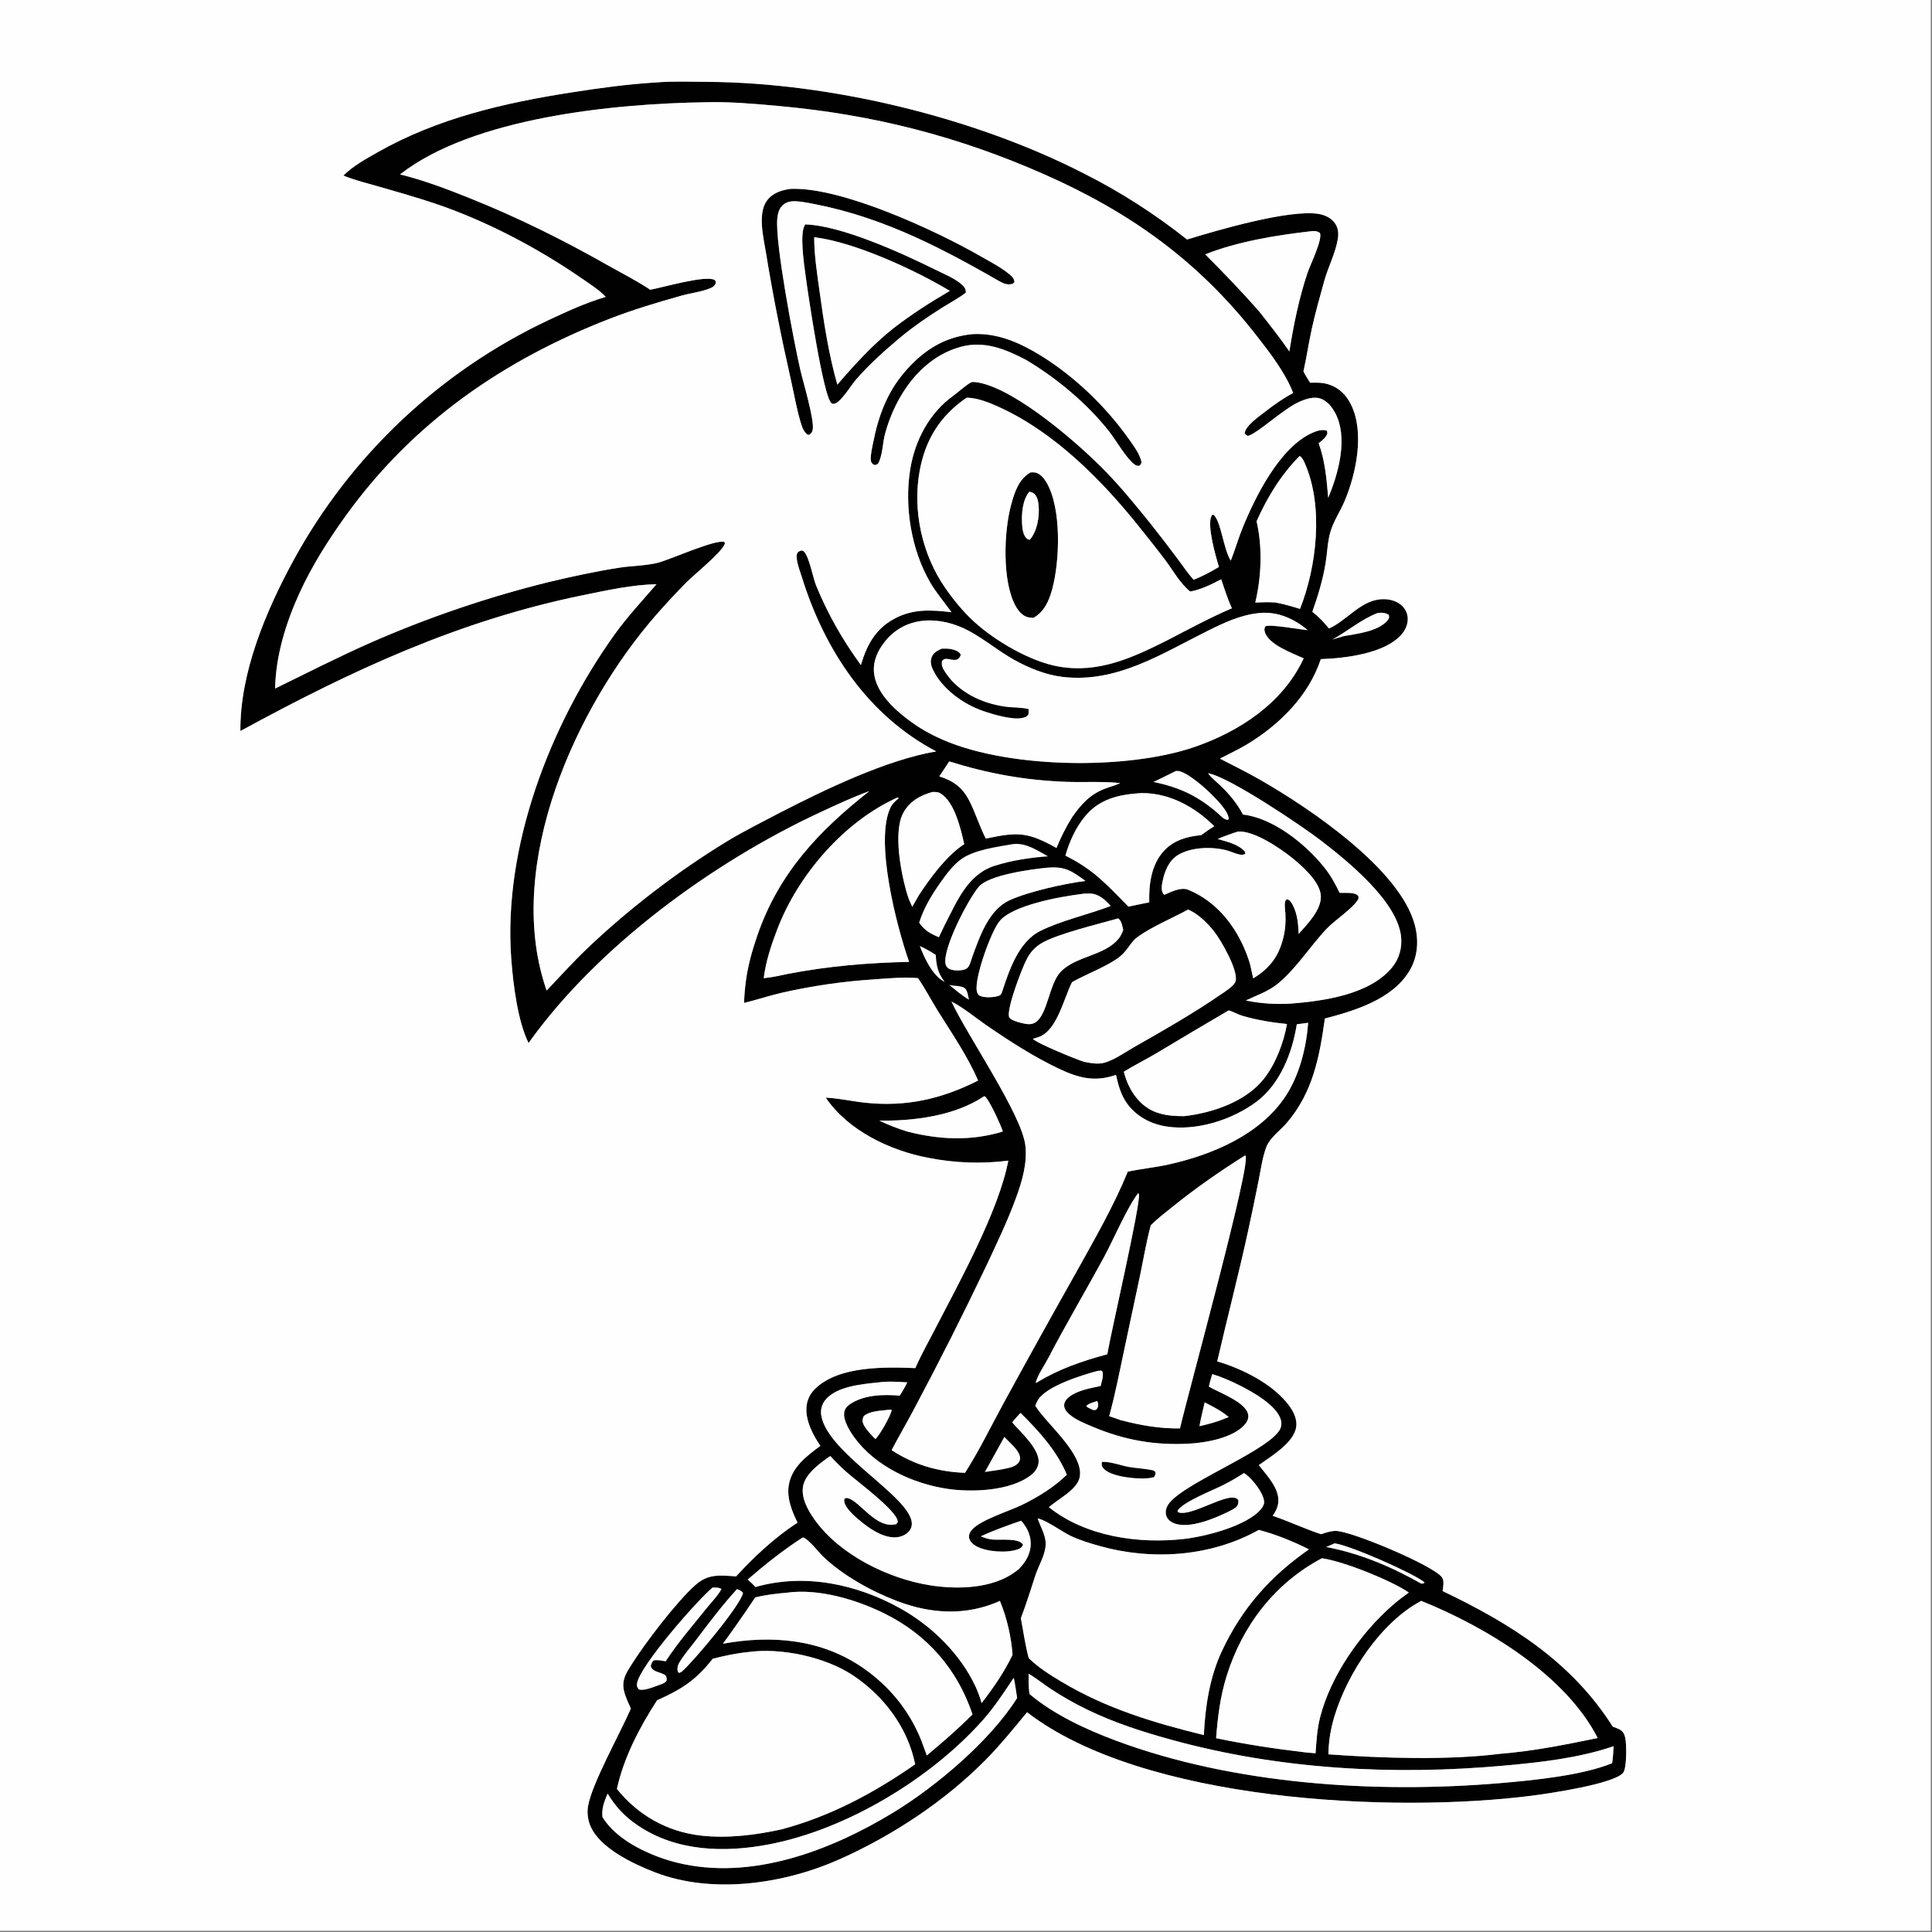 <svg height="1080" width="1080" xmlns="http://www.w3.org/2000/svg"><rect width="100%" height="100%" fill="#808080" stroke="none"/><g transform="scale(1.054)"><path d="m348.251 43.71c8.874-.719 18.105-.347 27.026-.292 65.032.398 141.246 18.727 199.336 48.455q7.301 3.676 14.403 7.722 7.103 4.046 13.989 8.45 6.886 4.404 13.537 9.155 6.652 4.751 13.051 9.837c15.239-4.709 54.227-16.159 69.751-13.575 3.39.564 6.8 2.155 8.771 5.074 1.655 2.451 1.892 5.257 1.443 8.112-1.177 7.467-5.173 14.986-7.208 22.333-2.34 8.45-4.769 16.983-6.638 25.549-1.628 7.458-2.753 15.015-4.39 22.48 1.037 2.088 2.304 4.018 3.553 5.982 3.479-.129 6.768-.138 10.123.982 5.341 1.784 9.086 5.639 11.546 10.614 7.295 14.755 2.732 36.516-3.289 50.902-2.336 5.581-6.02 10.945-7.691 16.744-1.502 5.211-1.629 11.198-2.528 16.577-1.478 8.85-4.033 17.222-7.007 25.653 3.396 2.671 6.103 5.543 8.82 8.885 9.33-4.182 16.424-14.316 26.902-15.467 3.867-.424 8.183.35 11.25 2.873 2.134 1.756 3.462 4.247 3.618 7.015.194 3.445-1.36 6.675-3.664 9.161-9.133 9.855-29.849 12.209-42.436 12.651-6.395 19.402-21.901 34.792-39.057 45.154-4.673 2.822-9.635 5.089-14.469 7.614 7.207 3.685 14.445 7.281 21.473 11.305 25.915 14.837 74.119 47.27 81.909 76.919 2.167 8.246 1.627 16.883-2.833 24.324-9.022 15.055-28.914 21.152-44.865 25.284-2.855 20.344-6.315 39.065-20.124 55.263-3.522 4.132-9.152 7.972-11.035 13.152-2.048 5.632-2.873 11.944-4.05 17.825q-2.581 12.92-5.37 25.797c-5.073 23.351-11.148 46.51-16.515 69.8 12.864 3.819 27.854 11.187 36.651 21.607 3.02 3.576 5.862 8.17 5.246 13.05-1.077 8.521-13.488 15.773-19.854 20.374 3.681 4.703 8.932 10.241 10.141 16.201.842 4.146-.45 7.336-2.764 10.706 8.681 2.916 16.946 6.872 25.631 9.738 2.579-.816 5.179-1.785 7.917-1.741 8.392.133 51.403 18.229 56.2 24.561 1.403 1.853.608 5.192.359 7.331 36.045 17.239 68.328 37.314 90.226 71.874 1.238.543 2.617.967 3.799 1.609 1.7.923 2.397 2.443 2.826 4.245.779 3.273.864 16.011-1.015 18.528-4.49 6.014-39.672 11.14-48.099 12.227-74.14 9.565-206.721 3.239-268.129-44.218-6.936 8.456-14.017 17.176-21.682 24.976-21.632 22.012-49.308 40.259-77.381 52.85-29.464 13.216-67.614 18.923-98.295 7.075-11.213-4.331-29.25-12.724-34.258-24.64q-.5-1.2-.834-2.457-.333-1.257-.494-2.548-.16-1.29-.145-2.59.015-1.301.206-2.587c1.856-11.872 17.262-39.286 22.752-52.002-1.35-3.076-2.93-6.246-3.665-9.538-1.201-5.384.968-8.996 3.728-13.359 7.204-11.573 24.313-33.979 34.312-42.78 6.823-6.004 13.095-4.986 21.454-4.461 9.425-10.33 20.81-20.932 32.587-28.486-2.963-5.959-5.715-12.821-4.708-19.604 1.438-9.682 9.475-15.741 16.82-21.115-3.845-5.603-7.673-12.891-7.439-19.871.143-4.233 1.936-7.904 5.017-10.782 12.646-11.811 36.716-11.221 52.784-10.6 3.145-7.208 7.059-14.138 10.673-21.122 12.574-24.3 33.65-62.473 38.614-88.897q-5.282.664-10.601.903-5.319.24-10.639.052-5.321-.187-10.61-.8-5.288-.613-10.511-1.647c-20.431-3.869-42.541-14.398-54.456-31.916 6.938.302 13.903 1.929 20.823 2.667 21.799 2.325 40.566-1.934 59.983-11.734-5.606-13.08-14.031-25.167-21.514-37.224-3.527-5.682-6.562-11.611-10.381-17.113-7.552-.626-15.238.086-22.778.63q-12.372.784-24.643 2.544-12.271 1.759-24.365 4.484c-6.881 1.596-13.577 3.812-20.428 5.51.065-3.681.425-7.453.88-11.11 1.055-8.477 3.399-16.736 6.177-24.795 11.36-32.947 32.597-55.397 59.384-76.44-9.036 3.254-17.815 7.385-26.515 11.442-56.58 26.389-117.718 70.914-154.245 122.171-5.797-11.786-8.138-31.131-9.144-44.271-4.567-59.625 20.553-124.708 54.876-172.558 6.726-9.376 14.615-17.778 22.115-26.519-12.815.239-26.077 3.185-38.592 5.737-66.352 13.531-123.14 40.002-182.082 72.126-.294-30.896 13.545-63.631 28.061-90.368q1.412-2.589 2.874-5.15 1.462-2.561 2.975-5.092 1.512-2.532 3.074-5.033 1.562-2.501 3.173-4.971 1.611-2.47 3.27-4.908 1.66-2.438 3.367-4.843 1.707-2.404 3.461-4.775 1.754-2.37 3.554-4.706 1.801-2.335 3.647-4.635 1.846-2.3 3.737-4.562 1.891-2.263 3.826-4.488 1.935-2.226 3.914-4.412 1.978-2.187 4-4.334 2.021-2.147 4.084-4.254 2.063-2.107 4.168-4.173 2.104-2.066 4.248-4.09 2.145-2.024 4.329-4.006 2.184-1.981 4.407-3.919 2.222-1.938 4.483-3.832 2.26-1.894 4.557-3.743 2.297-1.849 4.631-3.653 2.333-1.803 4.701-3.56 2.368-1.757 4.771-3.467 2.402-1.71 4.838-3.373 2.436-1.662 4.903-3.277 2.468-1.614 4.968-3.179 2.499-1.565 5.028-3.081 2.53-1.516 5.089-2.981 2.559-1.466 5.146-2.881 2.587-1.415 5.202-2.779 2.615-1.363 5.256-2.675 2.641-1.312 5.307-2.572c10.043-4.69 20.089-9.35 30.742-12.495-3.847-3.981-8.883-7.095-13.423-10.234-22.953-15.874-50.878-30.467-77.274-39.29-9.71-3.246-19.588-6.086-29.431-8.894-6.106-1.742-12.4-3.3-18.319-5.613l-.718-.284c5.025-5.064 11.901-8.824 18.081-12.335 31.794-18.064 66.998-26.176 102.811-31.771 15.035-2.349 30.037-4.406 45.235-5.314zm-136.072 48.783c12.378 3.05 24.679 7.693 36.503 12.425 25.728 10.294 49.992 22.314 74.064 35.991 7.302 4.149 15.143 8.075 22.099 12.754 6.279-1.081 29.512-7.943 34.137-5.178.674.403.537.905.665 1.614-.641 1.563-1.557 2.202-3.07 2.813-4.616 1.865-10.306 2.523-15.168 3.889-12.714 3.571-25.555 7.395-37.873 12.171-56.62 21.952-104.597 55.14-140.254 104.711-9.208 12.801-17.836 26.422-24.412 40.784-7.191 15.707-12.634 33.319-12.951 50.688 17.031-8.321 33.789-16.881 51.15-24.539q22.797-9.975 46.359-17.976 23.562-8.001 47.719-13.971c12.285-2.917 24.984-5.674 37.46-7.611 6.653-1.033 14.168-.977 20.593-2.673 6.497-1.715 30.062-12.384 34.947-10.98.394.934.452.565.068 1.432-2.043 4.616-16.199 16.023-20.594 20.46q-8.081 8.229-15.682 16.903c-42.638 48.879-80.01 131.568-58.803 196.823q.378 1.161.786 2.312c6.913-7.233 13.614-14.72 20.835-21.646 22.078-21.18 48.686-41.586 74.802-57.466 9.028-5.489 18.708-10.25 28.049-15.193 23.91-12.293 56.798-28.145 82.94-32.502-36.313-19.085-59.202-53.766-71.168-92.142-.929-2.979-3.821-10.281-2.573-12.953.285-.613 1.049-1.069 1.668-1.285.593-.207 1.214-.227 1.698.186 3.001 2.566 4.913 13.993 6.695 18.297 6.377 15.406 13.926 28.635 23.714 42.088 3.123-10.552 7.63-19.074 17.632-24.497 10.01-5.427 19.491-4.794 30.435-3.526-3.739-5.222-8.162-10.346-11.37-15.9-10.001-17.313-13.698-40.146-10.547-59.789 2.471-15.402 10.157-30.037 22.955-39.188 2.211-1.581 7.483-6.341 9.609-7.114.787-.286 3.049.075 3.883.234 20.034 3.801 53.311 32.717 67.417 47.317 8.38 8.673 16.131 18.204 23.706 27.595q7.528 9.464 14.726 19.181c2.598 3.471 5.115 7.277 8.043 10.464 4.72-1.883 9.08-4.206 13.427-6.829-1.705-5.515-6.309-21.481-4.066-26.795.343-.811.273-.637.991-.944 4.053 2.587 5.478 18.653 9.346 24.418 2.199-5.53 3.801-11.266 6.029-16.782 6.888-17.051 19.923-43.382 37.275-51.032 2.369-1.045 5.089-1.958 7.643-1.114.334 1.307.433 1.461-.295 2.689-.916 1.546-2.642 2.845-4.047 3.947 3.429 9.494 4.187 18.977 5.061 28.949 5.139-12.189 10.076-29.708 4.808-42.635-1.542-3.783-4.352-8.084-8.268-9.725-3.996-1.675-8.479-.049-12.217 1.634-8.258 3.717-21.718 16.567-26.894 17.912-1.059-.467-1.143-.483-1.726-1.472.489-4.002 7.796-8.972 10.804-11.327 4.707-3.684 9.646-7.136 14.92-9.961-4.147-10.71-12.314-21.297-19.38-30.358-30.829-39.532-66.786-65.348-112.58-85.584-45.799-20.238-91.072-31.759-140.863-36.265-12.955-1.173-26.204-2.366-39.231-1.982-47.573.728-122.882 7.949-161.629 38.254zm407.073 247.001c11.212-5.785 22.479-11.936 34.088-16.87-2.253-5.041-3.911-10.152-5.633-15.386-5.256 2.673-10.586 5.447-16.454 6.485-5.406-4.351-8.987-10.995-13.118-16.511-4.383-5.853-8.986-11.573-13.542-17.291-19.815-24.87-44.823-50.217-74.041-63.721-5.11-2.362-12.198-5.35-17.907-5.255-13.903 9.502-21.719 21.933-24.826 38.449-3.984 21.181 1.182 44.641 13.444 62.338 4.436 6.403 9.514 12.614 15.258 17.892 11.181 10.275 29.845 21.186 44.733 23.847 21.323 3.81 39.449-4.646 57.998-13.977zm-146.368 429.608c12.024 7.856 24.637 11.482 38.929 12.038 7.547-11.827 13.77-24.703 20.495-37.015q19.496-35.717 39.493-71.157c9.257-16.686 19.132-33.879 26.334-51.566 7.228-1.524 14.6-2.232 21.808-3.835 23.13-5.144 48.597-15.866 62-36.358 7.297-11.157 10.877-25.594 11.854-38.765l-6.011.792c-2.414 15.21-8.927 31.973-21.757 41.365-12.878 9.426-31.624 15.392-47.599 12.816-8.085-1.303-15.635-5.276-20.529-11.964-3.403-4.65-4.785-9.848-6.033-15.381-11.238 3.951-19.899 1.667-30.36-3.311-13.504-6.426-26.129-14.593-38.435-23.046-5.446-3.741-12.651-9.73-18.452-12.509 8.563 18.296 37.251 59.787 39.192 76.287 1.107 9.411-1.731 18.981-4.917 27.73-4.496 12.346-10.253 24.297-15.815 36.186q-18.416 38.629-38.552 76.389c-3.795 7.149-7.902 14.13-11.645 21.304zm23.934-378.23c34.898 16.9 100.451 17.845 136.826 5.26 23.7-8.198 46.291-22.994 57.424-46.193l.365-.777c-5.79-2.674-18.884-7.266-20.653-14.194-.335-1.31-.212-1.642.331-2.787 2.313-1.284 18.409 1.732 22.465 1.994-7.227-6.017-15.897-9.959-25.516-9.059-.238.022-.475.051-.713.077-9.527 1.019-18.142 5.071-26.642 9.291-24.568 12.193-48.421 27.924-77.146 24.521-8.957-1.062-17.924-4.725-25.753-9.088-8.243-4.593-15.55-10.8-23.812-15.256-14.792-7.978-33.359-8.551-44.668 5.596-3.859 4.827-6.448 10.461-5.759 16.784 1.065 9.778 9.669 18.182 17.071 23.882q3.76 2.924 7.817 5.418 4.057 2.495 8.363 4.531zm-118.81 488.88c-8.983 11.447-16.43 16.142-29.54 22.043-9.211 14.287-17.67 30.334-21.273 47.018 11.255 14.001 26.743 22.701 44.589 24.719 14.069 1.591 28.808-.266 42.599-3.274 25.895-6.879 49.101-19.299 70.982-34.53-3.91-19.506-16.652-36.307-33.056-47.216-14.584-9.698-38.168-14.764-55.478-12.315-6.401.625-12.599 1.969-18.823 3.555zm167.526 7.955c.034 3.571-.064 7.202.471 10.739 12.969 10.971 30.239 18.919 46.074 24.807 62.45 23.223 137.521 28.039 203.603 22.449 17.383-1.471 43.24-4.024 59.333-10.544.432-3.018.659-5.977.789-9.022-18.318 6.267-38.763 8.552-57.955 10.281-58.798 5.299-119.006 2.066-176.098-13.573-15.639-4.284-31.019-9.205-45.606-16.36q-9.862-4.79-19.01-10.834c-3.859-2.565-7.599-5.648-11.601-7.943zm-24.911 15.536c6.263-8.127 11.951-16.284 16.394-25.582-.652-9.507-3.036-19.754-6.699-28.581-17.751 7.956-36.263 6.966-54.288.16-13.505-5.099-28.892-13.57-39.435-23.662-2.168-2.074-8.16-9.785-10.834-10.168-10.291 6.603-19.96 14.342-29.218 22.314 1.398 1.282 2.879 2.528 4.107 3.977 25.878-7.389 53.385-1.663 76.598 11.194 16.841 9.327 32.112 24.242 40.265 41.837 1.227 2.818 2.277 5.552 3.11 8.511zm77.877-422.414 6.884-1.425 4.149-.855c-.273-9.514 1.058-20.079 7.859-27.371 5.215-5.59 12.305-7.581 19.654-8.234 2.277-1.688 4.54-3.275 6.969-4.738-10.246-10.214-23.79-17.721-38.552-17.57-.468.005-.936.041-1.403.07-11.082.829-20.766 3.091-28.27 11.887-5.12 6.002-8.611 13.661-10.726 21.212 15.217 7.59 21.644 15.161 33.436 27.024zm-43.132-20.628c-8.464.841-30.933 3.797-36.259 10.12-5.716 6.787-18.9 32.195-17.684 40.595.189 1.305.764 2.214 1.914 2.88 1.976 1.144 6.457 1.132 8.545.275 1.879-.772 2.371-2.424 2.978-4.16q.48-1.385.928-2.781c3.842-10.526 8.639-24.551 19.531-29.608 10.012-4.648 29.399-8.913 40.371-10.299-7.467-5.443-10.721-7.787-20.324-7.022zm17.945 13.982c-11.024 1.398-36.468 5.858-43.3 14.505-4.472 5.659-13.071 29.493-11.988 36.624.144.952.524 2.171 1.388 2.664 2.425 1.381 7.79 1.064 10.339.135 1.1-.401 1.165-.738 1.61-1.725 3.755-11.463 8.711-26.752 20.249-32.575 10.913-5.509 25.709-8.778 37.476-13.32-3.022-3.364-6.241-6.411-11.056-6.599-1.506-.059-3.241.027-4.718.291zm-33.868 426.381c-.549-3.573-1.015-7.19-1.782-10.723-5.164 7.698-10.271 15.592-16.451 22.525-27.644 31.011-72.015 57.805-112.969 65.752-23.768 4.613-49.503 3.97-70.097-10.054-6.825-4.648-11.657-9.778-15.893-16.829-1.677 4.038-3.281 7.978-2.711 12.457 7.543 12.593 25.755 20.767 39.433 24.164 39.347 9.772 81.504-6.303 114.808-26.565 22.796-13.868 51.431-38.11 65.662-60.727zm26.372-118.403c-5.283-12.723-14.855-23.203-24.568-32.801-1.49 1.641-3.072 3.252-4.392 5.034 4.378 5.172 14.745 14.234 13.96 21.385-.298 2.713-1.885 4.904-3.996 6.552-10.884 8.492-31.304 9.235-44.331 7.301-18.252-2.709-38.07-11.861-49.22-27.053-2.475-3.373-6.16-9.196-5.527-13.497.256-1.74 1.292-3.103 2.699-4.105 7.372-5.247 18.067-5.561 26.758-4.763 1.41-2.316 2.846-4.59 3.976-7.06-5.051-.294-10.369-.674-15.394.041-8.59.891-22.203 2.044-28.07 9.329-1.875 2.328-2.606 5.124-2.153 8.078 3.355 21.847 55.572 47.204 47.117 60.774-1.311 2.104-4.063 3.511-6.454 3.859-6.418.934-13.375-3.362-18.223-7.18-3.06-2.409-9.833-7.783-10.244-11.854-.068-.668-.015-.73.112-1.3.986-.553 1.023-.537 2.075-.228 6.432 1.89 14.841 16.425 25.342 13.673.502-.579.908-.724.823-1.554-.573-5.609-21.424-21.08-26.409-25.427q-4.947-4.283-9.335-9.137c-5.266 3.609-13.175 9.291-14.429 15.962-1.177 6.255 2.669 13.013 6.211 17.945 13.326 18.553 39.019 31.169 61.171 34.657 14.321 2.254 32.739 1.874 44.984-7.033q1.089-.796 2.138-1.644c3.753-3.934 6.394-8.351 6.202-13.99-.15-4.411-2.136-8.363-5.081-11.576-7.173 2.503-14.501 5.055-21.38 8.282 2.004.822 3.839 1.418 5.999 1.669 3.95.46 14.508-1.042 16.429 2.852-.717 1.411-1.516 1.933-3.019 2.443-5.808 1.974-16.26 1.275-21.655-1.658-1.756-.955-3.675-2.562-3.98-4.667-.239-1.648.634-3.169 1.705-4.333 4.728-5.138 19.356-9.608 26.241-12.933 8.506-4.108 17.111-9.439 23.918-16.043zm-67.625-370.403c7.414 2.35 12.224 5.818 15.857 12.865 3.354 6.505 5.402 13.592 8.801 20.126 17.032-3.555 21.986-3.625 37.473 4.981 2.344-5.727 5.016-11.058 8.287-16.311 4.846-6.923 9.495-12.149 17.629-15.216 2.626-.99 5.375-1.645 7.897-2.888l-.836-.083c-9.229-.881-18.674-.241-27.948-.581-21.526-.79-41.385-4.382-61.911-10.822zm142.509-1.655c1.782 2.467 4.262 4.339 6.457 6.429 4.749 4.522 9.029 9.629 12.058 15.475 16.121 1.85 33.25 15.702 43.085 27.96 3.327 4.148 5.926 8.793 8.21 13.581 2.522.053 7.656-.452 9.608 1.323.564.512.343 1.157.347 1.856-2.708 4.964-12.356 11.129-16.695 15.684-8.865 9.305-16.237 21.322-26.186 29.402-5.07 4.119-11.055 6.032-16.859 8.815 7.916 1.606 15.339 2.082 23.397 1.687 17.562-1.361 42.215-4.661 54.197-19.22 3.777-4.589 5.408-10.497 4.761-16.387-2.057-18.742-28.093-39.794-42.3-50.763-9.862-7.615-48.851-33.949-60.08-35.842zm-146.253 9.948c-6.543 1.839-12.138 5.023-15.45 11.22-5.437 10.176-1.031 32.94 2.433 43.845.632 1.988 1.477 3.931 2.402 5.798l3.547-6.186c5.95-9.061 14.768-21.105 24.026-27.017-1.827-7.94-5.066-22.456-12.691-26.974-1.32-.782-2.783-.705-4.267-.686zm171.314-100.489c3.616-.161 7.15-.284 10.761-.008 4.43.805 8.661 2.087 12.961 3.391 8.907-22.556 12.524-54.258 2.67-76.981-.663-1.53-1.424-3.216-2.846-4.142-9.839 9.855-17.232 21.946-22.855 34.632 3.182 13.895 2.581 29.281-.691 43.108zm-194.447 428.139c-4.174.545-9.971.54-13.232 3.387-.633 1.437-.857 2.432-.27 3.953.884 2.289 3.242 4.806 4.901 6.626l1.583 1.556c2.114-1.787 8.312-12.686 8.632-15.422-.595-.105-1.017-.234-1.614-.1zm77.756-2.174c.105.168.206.337.313.504 6.102 9.513 25.645 25.401 23.248 37.447-1.326 6.665-11.518 11.593-16.342 15.887 19.408 15.551 47.536 19.585 71.602 16.851 11.313-1.285 33.395-6.841 40.921-15.86 1.034-1.238 1.784-2.597 1.6-4.261-.487-4.404-6.057-11.526-9.587-14.094-.149-.109-.303-.21-.452-.317l-.592-.432q-5.244 3.405-10.808 6.256c-5.143 2.661-21.798 9.117-24.472 13.757l.316.788c7.469 2.769 28.471-12.476 31.989-6.326-.043 1.287-.01 2.29-.957 3.296-1.175 1.249-3.242 2.172-4.761 2.942-7.209 3.463-20.235 8.999-28.284 5.978-1.605-.602-3.11-1.681-3.914-3.233-.945-1.824-.716-3.939.119-5.746 5.039-10.894 50.745-27.939 59.263-39.921 1.302-1.831 1.661-3.912 1.033-6.073-2.244-7.712-15.046-14.783-21.688-18.129-4.697-2.367-9.641-4.564-14.687-6.073-.621 2.197-1.345 4.412-1.763 6.657 5.413 3.166 19.707 8.229 20.825 14.877.319 1.901-.434 3.597-1.632 5.03-6.029 7.213-20.518 9.799-29.403 10.311-18.323 1.057-34.81-1.866-51.748-9.066-4.022-1.71-8.714-3.559-12.049-6.457-1.383-1.202-2.779-2.847-2.778-4.792.001-1.874 1.387-3.465 2.78-4.551 4.322-3.369 11.31-4.582 16.578-5.683.562-2.384 1.548-5.076 1.055-7.511l-.758-.665-1.779.132c-7.984 2.135-27.614 8.087-31.891 15.692-.502.892-.912 1.837-1.297 2.785zm118.783-580.311c5.458 6.935 10.969 13.91 15.988 21.171 2.239-14.123 5.12-28.271 9.679-41.854 1.32-3.932 8.072-17.638 6.518-20.99-1.728-1.171-3.155-1.128-5.225-.842-18.111 2.048-38.677 5.461-55.612 12.201 9.87 9.88 19.448 19.801 28.652 30.314zm-135.983 434.894c-.826-2.927-7.505-17.487-9.536-18.604-.112-.061-.244-.072-.367-.108-15.497 10.417-37.254 13.212-55.592 12.938q7.131 3.442 14.703 5.759c16.952 4.381 33.902 5.219 50.792.015zm8.234-57.978c2.973.678 6.123 1.895 8.946.181 6.535-3.967 7.32-20.351 13.424-26.834 8.005-8.502 23.4-8.412 30.943-17.806 1.064-1.325 1.678-2.852 2.291-4.419-.508-2.145-.761-4.82-2.68-6.159-10.318 2.97-32.714 8.248-40.993 13.35q-1.133.708-2.165 1.556-1.032.849-1.945 1.824-.913.975-1.693 2.06-.779 1.085-1.411 2.262c-2.623 4.803-10.821 26.23-9.688 31.029.189.801 1.142 1.428 1.855 1.787.973.49 2.084.818 3.116 1.169zm148.666-46.794c4.587-5.27 12.219-12.82 11.751-20.307-.464-7.429-9.805-15.65-15.177-20.011-6.297-5.112-20.303-14.586-28.76-14-3.683 1.168-7.235 2.436-10.788 3.955 4.999 1.432 10.809 2.67 14.438 6.672l.27 1.146c-1.11.667-1.938.643-3.215.386-2.331-.47-4.479-1.607-6.771-2.205-7.75-2.02-18.72-1.766-25.715 2.474-4.989 3.023-7.135 8.675-8.256 14.165-.466 2.278-.773 4.576.487 6.637l.632.264c3.532-1.523 8.654-4.179 12.528-2.598 14.928 6.092 25.227 19.154 30.927 33.952.788 2.048 1.516 4.124 2.041 6.256l1.491 6.775c8.732-5.3 13.504-11.584 15.97-21.521 1.062-4.285 1.364-8.403 1.119-12.801-.102-1.843-.513-4.039-.248-5.851.158-1.083.337-1.192 1.156-1.808 1.622.534 2.393 1.91 3.13 3.365 2.324 4.594 2.796 9.984 2.99 15.055zm-327.261 391.308c5.636-4.667 31.602-35.535 32.551-41.884-.966-1.063-1.88-1.43-3.173-1.951-7.814 8.551-14.866 17.899-21.842 27.132-2.9 3.839-6.378 7.758-8.8 11.908-.62 1.063-.987 2.228-.931 3.465.045 1 .07 1.164.739 1.94.547-.173.978-.285 1.456-.61zm179.912-28.361c1.361 6.961 2.322 14.294 4.177 21.12 5.096 5.015 11.385 8.952 17.508 12.608 23.7 14.148 48.787 21.696 75.38 28.215.718-15.237 3.111-30.963 9.715-44.854 10.623-22.587 25.547-39.365 46.013-53.652-8.159-4.144-17.717-7.997-26.581-10.317-25.38 14.236-56.696 16.355-84.479 8.524-5.158-1.453-10.509-3.057-15.35-5.377-4.734-2.27-12.945-8.364-17.463-9.222 1.35 4.008 3.867 8.212 4.22 12.423.49 5.856-3.569 12.175-5.355 17.571-2.555 7.717-4.877 15.359-7.785 22.961zm-136.36-339.496c4.352-.4 8.565-1.354 12.828-2.275 21.485-4.139 42.431-5.888 64.271-6.369-6.534-18.483-18.388-64.102-9.876-81.829 1.014-2.111 2.478-3.375 4.265-4.839l-.147-.441-.324-.093c-28.278 12.631-52.692 40.95-63.723 69.626-3.221 8.374-6.228 17.296-7.294 26.22zm246.594 17.094q-19.338 11.288-38.52 22.838c-5.63 3.314-11.558 6.25-17.102 9.684 1.844 7.533 6.247 15.309 12.979 19.477 5.777 3.577 12.547 4.15 19.176 4.068 14.788-1.669 32.606-7.668 42.135-19.804 6.328-8.058 10.446-19.023 12.244-29.022-8.126-.868-15.953-2.099-23.818-4.424-2.421-.715-4.767-2.208-7.094-2.817zm-48 96.944c-5.598 7.048-13.276 24.933-17.975 33.608-9.791 18.08-20.259 35.712-29.778 53.964-2.069 3.966-5.393 8.575-6.588 12.844l.244.155c12.209-7.383 24.009-11.439 37.707-15.139 2.011-11.914 17.877-80.189 16.768-84.933zm-28.681-69.667c3.552.655 7.241 1.44 10.814.45 5.27-1.462 10.843-5.496 15.624-8.213 15.543-8.831 31.129-17.713 45.874-27.842 2.111-1.45 7.286-4.602 8.016-7.107 1.621-5.567-7.63-21.632-11.188-26.188-3.667-4.694-8.438-9.42-13.936-11.875-8.126 4.437-20.159 9.498-27.111 14.774-4.072 3.089-5.028 7.616-10.971 11.548-7.408 4.9-15.826 7.834-23.511 12.189-4.307 8.272-7.967 25.923-17.814 29.147q-1.484.478-2.98.917c1.958 2.3 23.011 10.926 27.183 12.2zm-157.643 281.545c-5.608.511-11.27 1.164-16.755 2.473q-8.31 12.482-17.155 24.59c25.918-4.703 52.039-2.507 74.208 12.772 14.025 9.666 24.781 22.821 31.051 38.684l2.857 7.808c8.388-7.008 16.524-14.018 24.25-21.766-8.05-23.979-23.957-42.242-46.608-53.473-14.963-7.418-34.965-13.406-51.848-11.088zm242.865-231.811c-13.45 8.464-26.366 17.479-38.718 27.465-3.767 3.045-7.775 6.027-11.136 9.523-2.353 8.608-3.815 17.557-5.639 26.294l-8.508 39.938c-2.472 11.69-4.738 23.441-7.924 34.968l6.104 2.113c10.381 2.727 20.676 4.546 31.443 4.384 4.346-18.861 37.536-138.991 34.796-144.604zm40.927 213.542c-25.009 13.218-42.26 35.703-50.607 62.604-3.36 10.827-4.676 21.592-5.541 32.827 15.708 3.318 31.463 5.663 47.404 7.542l5.343.477c.459-6.37.806-12.69 2.373-18.908 5.554-22.034 21.447-44.822 38.512-59.647 2.755-2.394 5.63-4.591 8.596-6.716-9.811-6.598-34.406-16.457-46.08-18.179zm52.637 22.614c-21.412 11.417-38.918 38.119-45.901 60.835-2.078 6.76-3.205 13.481-3.329 20.549 28.185 2.056 63.364 3.217 91.084-.279 17.494-1.398 34.587-4.82 51.745-8.38-17.221-33.606-59.394-58.948-93.599-72.725z" fill="#010101"/><path d="m427.094 119.023c19.126.551 51.532 15.345 68.865 23.954 4.692 2.33 10.88 4.729 14.645 8.407 1.231 1.203 1.608 2.104 1.667 3.799-4.055 3.147-8.822 5.621-13.168 8.366-7.791 4.921-15.304 10.142-22.38 16.049-7.883 6.661-16.038 13.978-22.79 21.798-2.44 2.826-7.796 11.644-11.104 12.628-.698.208-1.197.265-1.801-.159-4.345-3.048-12.456-57.677-13.773-67.69-.77-5.854-3.412-22.918-.161-27.152zm17.001 84.975c9.13-10.6 18.739-21.183 29.745-29.893 9.554-7.369 19.498-13.769 29.923-19.826-18.362-11.073-50.793-26.014-71.946-28.461.01 9.38 1.475 18.716 2.748 27.992 2.296 16.729 4.881 33.935 9.53 50.188z" fill="#010101"/><path d="m419.455 100.16c27.197-.996 77.155 22.232 100.969 35.94 5.014 2.886 10.486 5.668 14.946 9.369 1.424 1.182 2.466 2.231 2.659 4.11l-.844.909c-3.179.953-5.326-.288-8.069-1.861-33.507-19.215-65.248-35.353-103.999-41.621-3.377-.361-6.979-.775-9.765 1.63-2.189 1.889-2.868 4.643-3.113 7.408-1.164 13.112 8.7 64.681 12.191 79.971 1.411 6.177 7.64 26.853 6.599 31.919-.266 1.298-.775 1.89-1.767 2.706l-1.172-.18c-1.524-1.406-2.344-3.006-2.985-4.976-2.437-7.49-3.775-15.769-5.521-23.467-5.069-22.34-9.655-45.27-13.329-67.879-1.3-8.004-4.628-21.038.622-27.9 3.102-4.054 7.742-5.469 12.578-6.078z" fill="#010101"/><path d="m515.947 177.204c13.294-.701 25.226 4.692 36.291 11.542 17.84 11.046 34.322 26.941 46.442 44.061 2.629 3.713 5.701 7.752 6.758 12.248-.28 1.184-.3 1.208-1.242 1.981-1.033.052-1.668-.112-2.512-.739-4.459-3.313-9.646-12.641-13.389-17.402-11.679-14.856-27.89-28.373-44.029-37.966-10.895-5.718-22.088-10.345-34.475-7.044-21.262 5.667-34.903 25.92-40.375 46.103-1.325 4.886-1.291 11.692-3.741 15.931-1.149.745-1.062.788-2.396.535-.969-.909-1.406-1.307-1.455-2.687-.107-3.07.78-6.486 1.371-9.497 2.634-13.409 7.203-25.825 16.103-36.394 9.832-11.675 21.248-19.27 36.649-20.672z" fill="#010101"/><path d="m546.549 250.547c.775-.039 1.596-.08 2.365.035 2.546.384 4.665 2.923 5.928 4.997 8.312 13.651 7.279 42.017 3.201 56.936-1.687 6.172-4.176 11.923-9.98 15.204-1.079-.088-2.212-.164-3.257-.459-2.701-.763-4.784-3.416-6.093-5.749-7.299-13.001-6.298-39.578-2.486-53.606 1.827-6.727 3.951-13.685 10.322-17.358zm-.4 35.756c3.969-4.575 5.202-12.176 4.712-18.129-.168-2.043-.605-4.586-2.132-6.1-.783-.776-1.744-1.025-2.757-1.357-3.74 4.413-4.275 12.001-3.874 17.624.162 2.272.592 5.461 2.322 7.145.514.5 1.06.652 1.729.817z" fill="#010101"/><path d="m537.371 447.662c6.905-.747 12.636 3.34 18.46 6.512-9.421.704-19.284 2.156-28.307 5.042-14.365 4.594-19.959 18.891-26.384 31.256-1.098 2.186-2.105 4.426-3.149 6.639-4.58-1.883-7.681-3.608-10.518-7.757 2.359-7.594 6.542-14.597 11.113-21.065 3.194-4.518 6.948-9.671 11.547-12.869 6.791-4.723 19.088-6.379 27.238-7.758z" fill="#fefefe"/><path d="m377.947 841.94c1.538.006 3.452-.106 4.728.834-1.96 3.62-5.304 6.944-7.895 10.185-7.342 9.185-15.338 18.329-21.732 28.194-2.135-.364-4.255-.93-6.402-.449-.949.917-1.107 1.689-1.472 2.918.924 3.397 5.39 2.963 7.927 5.033.534 1.248.623 1.453.437 2.785-.968 1.343-2.352 1.671-3.839 2.22-.255.094-.509.192-.766.282-2.403.839-7.914 3.157-10.233 1.995-.822-1.14-1.098-1.664-.881-3.102 1.403-9.306 32.295-44.506 40.128-50.895z" fill="#fefefe"/><path d="m623.575 408.922c.265-.028.528-.082.794-.083 4.519-.02 14.45 8.73 17.56 11.812 2.901 2.875 9.751 9.504 9.786 13.804l-.722.421c-2.074-.379-3.33-1.887-4.817-3.275-10.706-9.368-20.61-14.025-34.458-16.86z" fill="#fefefe"/><path d="m532.695 762.041c2.409 2.787 7.251 6.469 8.162 10.092.316 1.257.295 2.304-.466 3.399-1.904 2.739-5.993 3.117-9.012 3.798-3.009.513-6.041.926-9.06 1.377z" fill="#fefefe"/><path d="m730.748 325.054c1.964-.194 4.272-.164 5.885 1.09.23 1.173.22 1.726-.554 2.711-4.712 5.998-16.283 7.307-23.284 8.528l-6.245 1.814c8.212-4.439 15.402-10.846 24.198-14.143z" fill="#fefefe"/><path d="m707.833 818.506c8.106 1.049 40.944 15.448 47.642 20.616l-.215.638-1.462.183c-15.789-8.939-32.641-16.117-50.542-19.441z" fill="#fefefe"/><path d="m638.894 743.722c4.418 2.274 9.047 4.552 12.808 7.847l-5.014 1.961c-3.506 1.18-6.952 2.119-10.57 2.888.733-4.257 1.82-8.482 2.776-12.696z" fill="#fefefe"/><path d="m487.847 501.724c3.001 1.352 5.687 2.897 8.449 4.685.389 5.898 1.059 9.552 4.719 14.311-.14-.059-.285-.106-.42-.177-6.051-3.184-10.552-12.719-12.748-18.819z" fill="#fefefe"/><path d="m503.457 522.37c2.307.574 6.384.341 8.198 1.679 1.506 1.11 1.812 4.41 2.278 6.177-3.731-2.088-7.15-5.168-10.476-7.856z" fill="#fefefe"/><path d="m581.889 743.012c.479.619.542 1.434.545 2.216.005 1.233-.324 1.589-1.059 2.48-1.449.461-1.845-.003-3.204-.601-.878-.359-1.422-.672-2.115-1.321 1.251-1.547 3.958-2.072 5.833-2.774z" fill="#fefefe"/><path d="m0 0h1024v1024h-1024zm182.124 93.13.718.284c5.919 2.312 12.213 3.871 18.319 5.613 9.843 2.808 19.721 5.648 29.431 8.894 26.396 8.823 54.321 23.416 77.274 39.29 4.54 3.139 9.576 6.253 13.423 10.234-10.653 3.145-20.699 7.805-30.742 12.495q-2.666 1.26-5.307 2.572-2.641 1.312-5.256 2.675-2.615 1.364-5.202 2.779-2.587 1.415-5.146 2.881-2.559 1.465-5.089 2.981-2.529 1.516-5.028 3.081-2.5 1.565-4.968 3.179-2.467 1.615-4.903 3.277-2.436 1.663-4.838 3.373-2.403 1.71-4.771 3.467-2.368 1.757-4.701 3.56-2.334 1.804-4.631 3.653-2.297 1.849-4.557 3.743-2.261 1.894-4.483 3.832-2.223 1.938-4.407 3.919-2.184 1.982-4.329 4.006-2.144 2.024-4.248 4.09-2.105 2.066-4.168 4.173-2.063 2.107-4.084 4.254-2.022 2.147-4 4.334-1.979 2.186-3.914 4.412-1.935 2.225-3.826 4.488-1.891 2.262-3.737 4.562-1.846 2.3-3.647 4.635-1.8 2.336-3.554 4.706-1.754 2.371-3.461 4.775-1.707 2.405-3.367 4.843-1.659 2.438-3.27 4.908-1.611 2.47-3.173 4.971-1.562 2.501-3.074 5.033-1.513 2.531-2.975 5.092-1.462 2.561-2.874 5.15c-14.516 26.737-28.355 59.472-28.061 90.368 58.942-32.124 115.73-58.595 182.082-72.126 12.515-2.552 25.777-5.498 38.592-5.737-7.5 8.741-15.389 17.143-22.115 26.519-34.323 47.85-59.443 112.933-54.876 172.558 1.006 13.14 3.347 32.485 9.144 44.271 36.527-51.257 97.665-95.782 154.245-122.171 8.7-4.057 17.479-8.188 26.515-11.442-26.787 21.043-48.024 43.493-59.384 76.44-2.778 8.059-5.122 16.318-6.177 24.795-.455 3.657-.815 7.429-.88 11.11 6.851-1.698 13.547-3.914 20.428-5.51q12.094-2.725 24.365-4.484 12.271-1.76 24.643-2.544c7.54-.544 15.226-1.256 22.778-.63 3.819 5.502 6.854 11.431 10.381 17.113 7.483 12.057 15.908 24.144 21.514 37.224-19.417 9.8-38.184 14.059-59.983 11.734-6.92-.738-13.885-2.365-20.823-2.667 11.915 17.518 34.025 28.047 54.456 31.916q5.223 1.034 10.511 1.647 5.289.613 10.61.8 5.32.188 10.639-.052 5.319-.239 10.601-.903c-4.964 26.424-26.04 64.597-38.614 88.897-3.614 6.984-7.528 13.914-10.673 21.122-16.068-.621-40.138-1.211-52.784 10.6-3.081 2.878-4.874 6.549-5.017 10.782-.234 6.98 3.594 14.268 7.439 19.871-7.345 5.374-15.382 11.433-16.82 21.115-1.007 6.783 1.745 13.645 4.708 19.604-11.777 7.554-23.162 18.156-32.587 28.486-8.359-.525-14.631-1.543-21.454 4.461-9.999 8.801-27.108 31.207-34.312 42.78-2.76 4.363-4.929 7.975-3.728 13.359.735 3.292 2.315 6.462 3.665 9.538-5.49 12.716-20.896 40.13-22.752 52.002q-.191 1.286-.206 2.587-.015 1.3.145 2.59.161 1.291.494 2.548.334 1.257.834 2.457c5.008 11.916 23.045 20.309 34.258 24.64 30.681 11.848 68.831 6.141 98.295-7.075 28.073-12.591 55.749-30.838 77.381-52.85 7.665-7.8 14.746-16.52 21.682-24.976 61.408 47.457 193.989 53.783 268.129 44.218 8.427-1.087 43.609-6.213 48.099-12.227 1.879-2.517 1.794-15.255 1.015-18.528-.429-1.802-1.126-3.322-2.826-4.245-1.182-.642-2.561-1.066-3.799-1.609-21.898-34.56-54.181-54.635-90.226-71.874.249-2.139 1.044-5.478-.359-7.331-4.797-6.332-47.808-24.428-56.2-24.561-2.738-.044-5.338.925-7.917 1.741-8.685-2.866-16.95-6.822-25.631-9.738 2.314-3.37 3.606-6.56 2.764-10.706-1.209-5.96-6.46-11.498-10.141-16.201 6.366-4.601 18.777-11.853 19.854-20.374.616-4.88-2.226-9.474-5.246-13.05-8.797-10.42-23.787-17.788-36.651-21.607 5.367-23.29 11.442-46.449 16.515-69.8q2.789-12.877 5.37-25.797c1.177-5.881 2.002-12.193 4.05-17.825 1.883-5.18 7.513-9.02 11.035-13.152 13.809-16.198 17.269-34.919 20.124-55.263 15.951-4.132 35.843-10.229 44.865-25.284 4.46-7.441 5-16.078 2.833-24.324-7.79-29.649-55.994-62.082-81.909-76.919-7.028-4.024-14.266-7.62-21.473-11.305 4.834-2.525 9.796-4.792 14.469-7.614 17.156-10.362 32.662-25.752 39.057-45.154 12.587-.442 33.303-2.796 42.436-12.651 2.304-2.486 3.858-5.716 3.664-9.161-.156-2.768-1.484-5.259-3.618-7.015-3.067-2.523-7.383-3.297-11.25-2.873-10.478 1.151-17.572 11.285-26.902 15.467-2.717-3.342-5.424-6.214-8.82-8.885 2.974-8.431 5.529-16.803 7.007-25.653.899-5.379 1.026-11.366 2.528-16.577 1.671-5.799 5.355-11.163 7.691-16.744 6.021-14.386 10.584-36.147 3.289-50.902-2.46-4.975-6.205-8.83-11.546-10.614-3.355-1.12-6.644-1.111-10.123-.982-1.249-1.964-2.516-3.894-3.553-5.982 1.637-7.465 2.762-15.022 4.39-22.48 1.869-8.566 4.298-17.099 6.638-25.549 2.035-7.347 6.031-14.866 7.208-22.333.449-2.855.212-5.661-1.443-8.112-1.971-2.919-5.381-4.51-8.771-5.074-15.524-2.584-54.512 8.866-69.751 13.575q-6.399-5.086-13.051-9.837-6.651-4.751-13.537-9.155-6.886-4.404-13.989-8.45-7.102-4.046-14.403-7.722c-58.09-29.728-134.304-48.057-199.336-48.455-8.921-.055-18.152-.427-27.026.292-15.198.907-30.2 2.965-45.235 5.314-35.813 5.595-71.017 13.707-102.811 31.771-6.18 3.511-13.056 7.271-18.081 12.335z" fill="#fefefe"/><path d="m373.808 54.24c13.027-.384 26.276.81 39.231 1.982 49.791 4.506 95.064 16.027 140.863 36.265 45.794 20.236 81.751 46.052 112.58 85.584 7.066 9.061 15.233 19.648 19.38 30.358-5.274 2.825-10.213 6.277-14.92 9.961-3.008 2.355-10.315 7.325-10.804 11.327.583.989.667 1.005 1.726 1.472 5.176-1.345 18.636-14.195 26.894-17.912 3.738-1.683 8.221-3.309 12.217-1.634 3.916 1.641 6.726 5.942 8.268 9.725 5.268 12.927.331 30.446-4.808 42.635-.874-9.972-1.632-19.455-5.061-28.949 1.405-1.102 3.131-2.401 4.047-3.947.728-1.228.629-1.382.295-2.689-2.554-.844-5.274.069-7.643 1.114-17.352 7.65-30.387 33.981-37.275 51.032-2.228 5.516-3.83 11.252-6.029 16.782-3.868-5.765-5.293-21.831-9.346-24.418-.718.307-.648.133-.991.944-2.243 5.314 2.361 21.28 4.066 26.795-4.347 2.623-8.707 4.946-13.427 6.829-2.928-3.187-5.445-6.993-8.043-10.464q-7.198-9.717-14.726-19.181c-7.575-9.391-15.326-18.922-23.706-27.595-14.106-14.6-47.383-43.516-67.417-47.317-.834-.159-3.096-.52-3.883-.234-2.126.773-7.398 5.533-9.609 7.114-12.798 9.151-20.484 23.786-22.955 39.188-3.151 19.643.546 42.476 10.547 59.789 3.208 5.554 7.631 10.678 11.37 15.9-10.944-1.268-20.425-1.901-30.435 3.526-10.002 5.423-14.509 13.945-17.632 24.497-9.788-13.453-17.337-26.682-23.714-42.088-1.782-4.304-3.694-15.731-6.695-18.297-.484-.413-1.105-.393-1.698-.186-.619.216-1.383.672-1.668 1.285-1.248 2.672 1.644 9.974 2.573 12.953 11.966 38.376 34.855 73.057 71.168 92.142-26.142 4.357-59.03 20.209-82.94 32.502-9.341 4.943-19.021 9.704-28.049 15.193-26.116 15.88-52.724 36.286-74.802 57.466-7.221 6.926-13.922 14.413-20.835 21.646q-.408-1.151-.786-2.312c-21.207-65.255 16.165-147.944 58.803-196.823q7.601-8.674 15.682-16.903c4.395-4.437 18.551-15.844 20.594-20.46.384-.867.326-.498-.068-1.432-4.885-1.404-28.45 9.265-34.947 10.98-6.425 1.696-13.94 1.64-20.593 2.673-12.476 1.937-25.175 4.694-37.46 7.611q-24.157 5.97-47.719 13.971-23.562 8.001-46.359 17.976c-17.361 7.658-34.119 16.218-51.15 24.539.317-17.369 5.76-34.981 12.951-50.688 6.576-14.362 15.204-27.983 24.412-40.784 35.657-49.571 83.634-82.759 140.254-104.711 12.318-4.776 25.159-8.6 37.873-12.171 4.862-1.366 10.552-2.024 15.168-3.889 1.513-.611 2.429-1.25 3.07-2.813-.128-.709.009-1.211-.665-1.614-4.625-2.765-27.858 4.097-34.137 5.178-6.956-4.679-14.797-8.605-22.099-12.754-24.072-13.677-48.336-25.697-74.064-35.991-11.824-4.732-24.125-9.375-36.503-12.425 38.747-30.305 114.056-37.526 161.629-38.254zm102.915 125.358c7.076-5.907 14.589-11.128 22.38-16.049 4.346-2.745 9.113-5.219 13.168-8.366-.059-1.695-.436-2.596-1.667-3.799-3.765-3.678-9.953-6.077-14.645-8.407-17.333-8.609-49.739-23.403-68.865-23.954-3.251 4.234-.609 21.298.161 27.152 1.317 10.013 9.428 64.642 13.773 67.69.604.424 1.103.367 1.801.159 3.308-.984 8.664-9.802 11.104-12.628 6.752-7.82 14.907-15.137 22.79-21.798zm-51.606-72.592c38.751 6.268 70.492 22.406 103.999 41.621 2.743 1.573 4.89 2.814 8.069 1.861l.844-.909c-.193-1.879-1.235-2.928-2.659-4.11-4.46-3.701-9.932-6.483-14.946-9.369-23.814-13.708-73.772-36.936-100.969-35.94-4.836.609-9.476 2.024-12.578 6.078-5.25 6.862-1.922 19.896-.622 27.9 3.674 22.609 8.26 45.539 13.329 67.879 1.746 7.698 3.084 15.977 5.521 23.467.641 1.97 1.461 3.57 2.985 4.976l1.172.18c.992-.816 1.501-1.408 1.767-2.706 1.041-5.066-5.188-25.742-6.599-31.919-3.491-15.29-13.355-66.859-12.191-79.971.245-2.765.924-5.519 3.113-7.408 2.786-2.405 6.388-1.991 9.765-1.63zm119.149 83.923c16.139 9.593 32.35 23.11 44.029 37.966 3.743 4.761 8.93 14.089 13.389 17.402.844.627 1.479.791 2.512.739.942-.773.962-.797 1.242-1.981-1.057-4.496-4.129-8.535-6.758-12.248-12.12-17.12-28.602-33.015-46.442-44.061-11.065-6.85-22.997-12.243-36.291-11.542-15.401 1.402-26.817 8.997-36.649 20.672-8.9 10.569-13.469 22.985-16.103 36.394-.591 3.011-1.478 6.427-1.371 9.497.049 1.38.486 1.778 1.455 2.687 1.334.253 1.247.21 2.396-.535 2.45-4.239 2.416-11.045 3.741-15.931 5.472-20.183 19.113-40.436 40.375-46.103 12.387-3.301 23.58 1.326 34.475 7.044z" fill="#fefefe"/><path d="m431.817 125.818c21.153 2.447 53.584 17.388 71.946 28.461-10.425 6.057-20.369 12.457-29.923 19.826-11.006 8.71-20.615 19.293-29.745 29.893-4.649-16.253-7.234-33.459-9.53-50.188-1.273-9.276-2.738-18.612-2.748-27.992z" fill="#fefefe"/><path d="m512.645 210.946c5.709-.095 12.797 2.893 17.907 5.255 29.218 13.504 54.226 38.851 74.041 63.721 4.556 5.718 9.159 11.438 13.542 17.291 4.131 5.516 7.712 12.16 13.118 16.511 5.868-1.038 11.198-3.812 16.454-6.485 1.722 5.234 3.38 10.345 5.633 15.386-11.609 4.934-22.876 11.085-34.088 16.87-18.549 9.331-36.675 17.787-57.998 13.977-14.888-2.661-33.552-13.572-44.733-23.847-5.744-5.278-10.822-11.489-15.258-17.892-12.262-17.697-17.428-41.157-13.444-62.338 3.107-16.516 10.923-28.947 24.826-38.449zm35.418 116.773c5.804-3.281 8.293-9.032 9.98-15.204 4.078-14.919 5.111-43.285-3.201-56.936-1.263-2.074-3.382-4.613-5.928-4.997-.769-.115-1.59-.074-2.365-.035-6.371 3.673-8.495 10.631-10.322 17.358-3.812 14.028-4.813 40.605 2.486 53.606 1.309 2.333 3.392 4.986 6.093 5.749 1.045.295 2.178.371 3.257.459z" fill="#fefefe"/><path d="m545.972 260.717c1.013.332 1.974.581 2.757 1.357 1.527 1.514 1.964 4.057 2.132 6.1.49 5.953-.743 13.554-4.712 18.129-.669-.165-1.215-.317-1.729-.817-1.73-1.684-2.16-4.873-2.322-7.145-.401-5.623.134-13.211 3.874-17.624z" fill="#fefefe"/><path d="m504.621 531.207c5.801 2.779 13.006 8.768 18.452 12.509 12.306 8.453 24.931 16.62 38.435 23.046 10.461 4.978 19.122 7.262 30.36 3.311 1.248 5.533 2.63 10.731 6.033 15.381 4.894 6.688 12.444 10.661 20.529 11.964 15.975 2.576 34.721-3.39 47.599-12.816 12.83-9.392 19.343-26.155 21.757-41.365l6.011-.792c-.977 13.171-4.557 27.608-11.854 38.765-13.403 20.492-38.87 31.214-62 36.358-7.208 1.603-14.58 2.311-21.808 3.835-7.202 17.687-17.077 34.88-26.334 51.566q-19.997 35.44-39.493 71.157c-6.725 12.312-12.948 25.188-20.495 37.015-14.292-.556-26.905-4.182-38.929-12.038 3.743-7.174 7.85-14.155 11.645-21.304q20.136-37.76 38.552-76.389c5.562-11.889 11.319-23.84 15.815-36.186 3.186-8.749 6.024-18.319 4.917-27.73-1.941-16.5-30.629-57.991-39.192-76.287z" fill="#fefefe"/><path d="m667.347 325.194c.238-.026.475-.055.713-.077 9.619-.9 18.289 3.042 25.516 9.059-4.056-.262-20.152-3.278-22.465-1.994-.543 1.145-.666 1.477-.331 2.787 1.769 6.928 14.863 11.52 20.653 14.194l-.365.777c-11.133 23.199-33.724 37.995-57.424 46.193-36.375 12.585-101.928 11.64-136.826-5.26q-4.306-2.036-8.363-4.531-4.057-2.494-7.817-5.418c-7.402-5.7-16.006-14.104-17.071-23.882-.689-6.323 1.9-11.957 5.759-16.784 11.309-14.147 29.876-13.574 44.668-5.596 8.262 4.456 15.569 10.663 23.812 15.256 7.829 4.363 16.796 8.026 25.753 9.088 28.725 3.403 52.578-12.328 77.146-24.521 8.5-4.22 17.115-8.272 26.642-9.291z" fill="#fefefe"/><path d="m499.432 344.072c2.033-.069 3.979-.105 5.958.448 1.833.513 3.209 1.009 4.147 2.712-.272 1.193-.848 1.629-1.726 2.439-1.742.753-3.724-.103-5.545-.258-1.315-.112-1.753.226-2.67 1.093-.521 2.421.481 4.172 1.794 6.161 6.988 10.581 19.327 16.347 31.551 18.111 4.009.579 8.262.321 12.177 1.236.137.033.274.07.411.104.06.891-.013 1.752-.061 2.644-.538.714-.658 1.041-1.498 1.436-5.174 2.436-17.281-1.342-22.567-3.154-10.472-3.589-21.908-11.798-26.67-22.09-.984-2.126-1.441-4.361-.491-6.588.976-2.287 3.038-3.336 5.19-4.294z" fill="#010101"/><path d="m396.831 876.198c17.31-2.449 40.894 2.617 55.478 12.315 16.404 10.909 29.146 27.71 33.056 47.216-21.881 15.231-45.087 27.651-70.982 34.53-13.791 3.008-28.53 4.865-42.599 3.274-17.846-2.018-33.334-10.718-44.589-24.719 3.603-16.684 12.062-32.731 21.273-47.018 13.11-5.901 20.557-10.596 29.54-22.043 6.224-1.586 12.422-2.93 18.823-3.555z" fill="#fefefe"/><path d="m550.342 805.331c4.518.858 12.729 6.952 17.463 9.222 4.841 2.32 10.192 3.924 15.35 5.377 27.783 7.831 59.099 5.712 84.479-8.524 8.864 2.32 18.422 6.173 26.581 10.317-20.466 14.287-35.39 31.065-46.013 53.652-6.604 13.891-8.997 29.617-9.715 44.854-26.593-6.519-51.68-14.067-75.38-28.215-6.123-3.656-12.412-7.593-17.508-12.608-1.855-6.826-2.816-14.159-4.177-21.12 2.908-7.602 5.23-15.244 7.785-22.961 1.786-5.396 5.845-11.715 5.355-17.571-.353-4.211-2.87-8.415-4.22-12.423z" fill="#fefefe"/><path d="m753.761 849.051c34.205 13.777 76.378 39.119 93.599 72.725-17.158 3.56-34.251 6.982-51.745 8.38-27.72 3.496-62.899 2.335-91.084.279.124-7.068 1.251-13.789 3.329-20.549 6.983-22.716 24.489-49.418 45.901-60.835z" fill="#fefefe"/><path d="m465.782 733.196c5.025-.715 10.343-.335 15.394-.041-1.13 2.47-2.566 4.744-3.976 7.06-8.691-.798-19.386-.484-26.758 4.763-1.407 1.002-2.443 2.365-2.699 4.105-.633 4.301 3.052 10.124 5.527 13.497 11.15 15.192 30.968 24.344 49.22 27.053 13.027 1.934 33.447 1.191 44.331-7.301 2.111-1.648 3.698-3.839 3.996-6.552.785-7.151-9.582-16.213-13.96-21.385 1.32-1.782 2.902-3.393 4.392-5.034 9.713 9.598 19.285 20.078 24.568 32.801-6.807 6.604-15.412 11.935-23.918 16.043-6.885 3.325-21.513 7.795-26.241 12.933-1.071 1.164-1.944 2.685-1.705 4.333.305 2.105 2.224 3.712 3.98 4.667 5.395 2.933 15.847 3.632 21.655 1.658 1.503-.51 2.302-1.032 3.019-2.443-1.921-3.894-12.479-2.392-16.429-2.852-2.16-.251-3.995-.847-5.999-1.669 6.879-3.227 14.207-5.779 21.38-8.282 2.945 3.213 4.931 7.165 5.081 11.576.192 5.639-2.449 10.056-6.202 13.99q-1.049.848-2.138 1.644c-12.245 8.907-30.663 9.287-44.984 7.033-22.152-3.488-47.845-16.104-61.171-34.657-3.542-4.932-7.388-11.69-6.211-17.945 1.254-6.671 9.163-12.353 14.429-15.962q4.388 4.854 9.335 9.137c4.985 4.347 25.836 19.818 26.409 25.427.085.83-.321.975-.823 1.554-10.501 2.752-18.91-11.783-25.342-13.673-1.052-.309-1.089-.325-2.075.228-.127.57-.18.632-.112 1.3.411 4.071 7.184 9.445 10.244 11.854 4.848 3.818 11.805 8.114 18.223 7.18 2.391-.348 5.143-1.755 6.454-3.859 8.455-13.57-43.762-38.927-47.117-60.774-.453-2.954.278-5.75 2.153-8.078 5.867-7.285 19.48-8.438 28.07-9.329z" fill="#fefefe"/><path d="m701.124 826.437c11.674 1.722 36.269 11.581 46.08 18.179-2.966 2.125-5.841 4.322-8.596 6.716-17.065 14.825-32.958 37.613-38.512 59.647-1.567 6.218-1.914 12.538-2.373 18.908l-5.343-.477c-15.941-1.879-31.696-4.224-47.404-7.542.865-11.235 2.181-22 5.541-32.827 8.347-26.901 25.598-49.386 50.607-62.604z" fill="#fefefe"/><path d="m582.259 727.051 1.779-.132.758.665c.493 2.435-.493 5.127-1.055 7.511-5.268 1.101-12.256 2.314-16.578 5.683-1.393 1.086-2.779 2.677-2.78 4.551-.001 1.945 1.395 3.59 2.778 4.792 3.335 2.898 8.027 4.747 12.049 6.457 16.938 7.2 33.425 10.123 51.748 9.066 8.885-.512 23.374-3.098 29.403-10.311 1.198-1.433 1.951-3.129 1.632-5.03-1.118-6.648-15.412-11.711-20.825-14.877.418-2.245 1.142-4.46 1.763-6.657 5.046 1.509 9.99 3.706 14.687 6.073 6.642 3.346 19.444 10.417 21.688 18.129.628 2.161.269 4.242-1.033 6.073-8.518 11.982-54.224 29.027-59.263 39.921-.835 1.807-1.064 3.922-.119 5.746.804 1.552 2.309 2.631 3.914 3.233 8.049 3.021 21.075-2.515 28.284-5.978 1.519-.77 3.586-1.693 4.761-2.942.947-1.006.914-2.009.957-3.296-3.518-6.15-24.52 9.095-31.989 6.326l-.316-.788c2.674-4.64 19.329-11.096 24.472-13.757q5.564-2.851 10.808-6.256l.592.432c.149.107.303.208.452.317 3.53 2.568 9.1 9.69 9.587 14.094.184 1.664-.566 3.023-1.6 4.261-7.526 9.019-29.608 14.575-40.921 15.86-24.066 2.734-52.194-1.3-71.602-16.851 4.824-4.294 15.016-9.222 16.342-15.887 2.397-12.046-17.146-27.934-23.248-37.447-.107-.167-.208-.336-.313-.504.385-.948.795-1.893 1.297-2.785 4.277-7.605 23.907-13.557 31.891-15.692z" fill="#fefefe"/><path d="m584.448 775.361c.289-.005.578-.017.866-.015 4.254.023 9.284 1.988 13.537 2.718 4.035.693 8.199.84 12.2 1.677.753.158 1.135.387 1.675.923.258 1.368-.041 1.522-.727 2.76-1.71.423-3.364.626-5.124.681-5.397.169-18.006-1.01-21.668-5.412-1.079-1.296-.874-1.728-.759-3.332z" fill="#010101"/><g fill="#fefefe"><path d="m660.197 612.895.418.081c2.74 5.613-30.45 125.743-34.796 144.604-10.767.162-21.062-1.657-31.443-4.384l-6.104-2.113c3.186-11.527 5.452-23.278 7.924-34.968l8.508-39.938c1.824-8.737 3.286-17.686 5.639-26.294 3.361-3.496 7.369-6.478 11.136-9.523 12.352-9.986 25.268-19.001 38.718-27.465z"/><path d="m630.179 482.386c5.498 2.455 10.269 7.181 13.936 11.875 3.558 4.556 12.809 20.621 11.188 26.188-.73 2.505-5.905 5.657-8.016 7.107-14.745 10.129-30.331 19.011-45.874 27.842-4.781 2.717-10.354 6.751-15.624 8.213-3.573.99-7.262.205-10.814-.45-4.172-1.274-25.225-9.9-27.183-12.2q1.496-.439 2.98-.917c9.847-3.224 13.507-20.875 17.814-29.147 7.685-4.355 16.103-7.289 23.511-12.189 5.943-3.932 6.899-8.459 10.971-11.548 6.952-5.276 18.985-10.337 27.111-14.774z"/><path d="m417.332 844.706c16.883-2.318 36.885 3.67 51.848 11.088 22.651 11.231 38.558 29.494 46.608 53.473-7.726 7.748-15.862 14.758-24.25 21.766l-2.857-7.808c-6.27-15.863-17.026-29.018-31.051-38.684-22.169-15.279-48.29-17.475-74.208-12.772q8.845-12.108 17.155-24.59c5.485-1.309 11.147-1.962 16.755-2.473z"/><path d="m476.079 422.944.324.093.147.441c-1.787 1.464-3.251 2.728-4.265 4.839-8.512 17.727 3.342 63.346 9.876 81.829-21.84.481-42.786 2.23-64.271 6.369-4.263.921-8.476 1.875-12.828 2.275 1.066-8.924 4.073-17.846 7.294-26.22 11.031-28.676 35.445-56.995 63.723-69.626z"/><path d="m640.701 410.104c11.229 1.893 50.218 28.227 60.08 35.842 14.207 10.969 40.243 32.021 42.3 50.763.647 5.89-.984 11.798-4.761 16.387-11.982 14.559-36.635 17.859-54.197 19.22-8.058.395-15.481-.081-23.397-1.687 5.804-2.783 11.789-4.696 16.859-8.815 9.949-8.08 17.321-20.097 26.186-29.402 4.339-4.555 13.987-10.72 16.695-15.684-.004-.699.217-1.344-.347-1.856-1.952-1.775-7.086-1.27-9.608-1.323-2.284-4.788-4.883-9.433-8.21-13.581-9.835-12.258-26.964-26.11-43.085-27.96-3.029-5.846-7.309-10.953-12.058-15.475-2.195-2.09-4.675-3.962-6.457-6.429z"/><path d="m656.585 441.021c8.457-.586 22.463 8.888 28.76 14 5.372 4.361 14.713 12.582 15.177 20.011.468 7.487-7.164 15.037-11.751 20.307-.194-5.071-.666-10.461-2.99-15.055-.737-1.455-1.508-2.831-3.13-3.365-.819.616-.998.725-1.156 1.808-.265 1.812.146 4.008.248 5.851.245 4.398-.057 8.516-1.119 12.801-2.466 9.937-7.238 16.221-15.97 21.521l-1.491-6.775c-.525-2.132-1.253-4.208-2.041-6.256-5.7-14.798-15.999-27.86-30.927-33.952-3.874-1.581-8.996 1.075-12.528 2.598l-.632-.264c-1.26-2.061-.953-4.359-.487-6.637 1.121-5.49 3.267-11.142 8.256-14.165 6.995-4.24 17.965-4.494 25.715-2.474 2.292.598 4.44 1.735 6.771 2.205 1.277.257 2.105.281 3.215-.386l-.27-1.146c-3.629-4.002-9.439-5.24-14.438-6.672 3.553-1.519 7.105-2.787 10.788-3.955z"/><path d="m651.656 535.884c2.327.609 4.673 2.102 7.094 2.817 7.865 2.325 15.692 3.556 23.818 4.424-1.798 9.999-5.916 20.964-12.244 29.022-9.529 12.136-27.347 18.135-42.135 19.804-6.629.082-13.399-.491-19.176-4.068-6.732-4.168-11.135-11.944-12.979-19.477 5.544-3.434 11.472-6.37 17.102-9.684q19.182-11.55 38.52-22.838z"/><path d="m545.534 887.708c4.002 2.295 7.742 5.378 11.601 7.943q9.148 6.044 19.01 10.834c14.587 7.155 29.967 12.076 45.606 16.36 57.092 15.639 117.3 18.872 176.098 13.573 19.192-1.729 39.637-4.014 57.955-10.281-.13 3.045-.357 6.004-.789 9.022-16.093 6.52-41.95 9.073-59.333 10.544-66.082 5.59-141.153.774-203.603-22.449-15.835-5.888-33.105-13.836-46.074-24.807-.535-3.537-.437-7.168-.471-10.739z"/><path d="m604.06 420.707c.467-.029.935-.065 1.403-.07 14.762-.151 28.306 7.356 38.552 17.57-2.429 1.463-4.692 3.05-6.969 4.738-7.349.653-14.439 2.644-19.654 8.234-6.801 7.292-8.132 17.857-7.859 27.371l-4.149.855-6.884 1.425c-11.792-11.863-18.219-19.434-33.436-27.024 2.115-7.551 5.606-15.21 10.726-21.212 7.504-8.796 17.188-11.058 28.27-11.887z"/><path d="m537.663 889.842c.767 3.533 1.233 7.15 1.782 10.723-14.231 22.617-42.866 46.859-65.662 60.727-33.304 20.262-75.461 36.337-114.808 26.565-13.678-3.397-31.89-11.571-39.433-24.164-.57-4.479 1.034-8.419 2.711-12.457 4.236 7.051 9.068 12.181 15.893 16.829 20.594 14.024 46.329 14.667 70.097 10.054 40.954-7.947 85.325-34.741 112.969-65.752 6.18-6.933 11.287-14.827 16.451-22.525z"/><path d="m425.761 815.411c2.674.383 8.666 8.094 10.834 10.168 10.543 10.092 25.93 18.563 39.435 23.662 18.025 6.806 36.537 7.796 54.288-.16 3.663 8.827 6.047 19.074 6.699 28.581-4.443 9.298-10.131 17.455-16.394 25.582-.833-2.959-1.883-5.693-3.11-8.511-8.153-17.595-23.424-32.51-40.265-41.837-23.213-12.857-50.72-18.583-76.598-11.194-1.228-1.449-2.709-2.695-4.107-3.977 9.258-7.972 18.927-15.711 29.218-22.314z"/><path d="m503.441 403.83c20.526 6.44 40.385 10.032 61.911 10.822 9.274.34 18.719-.3 27.948.581l.836.083c-2.522 1.243-5.271 1.898-7.897 2.888-8.134 3.067-12.783 8.293-17.629 15.216-3.271 5.253-5.943 10.584-8.287 16.311-15.487-8.606-20.441-8.536-37.473-4.981-3.399-6.534-5.447-13.621-8.801-20.126-3.633-7.047-8.443-10.515-15.857-12.865z"/><path d="m689.308 241.823c1.422.926 2.183 2.612 2.846 4.142 9.854 22.723 6.237 54.425-2.67 76.981-4.3-1.304-8.531-2.586-12.961-3.391-3.611-.276-7.145-.153-10.761.008 3.272-13.827 3.873-29.213.691-43.108 5.623-12.686 13.016-24.777 22.855-34.632z"/><path d="m694.814 122.702c2.07-.286 3.497-.329 5.225.842 1.554 3.352-5.198 17.058-6.518 20.99-4.559 13.583-7.44 27.731-9.679 41.854-5.019-7.261-10.53-14.236-15.988-21.171-9.204-10.513-18.782-20.434-28.652-30.314 16.935-6.74 37.501-10.153 55.612-12.201z"/><path d="m603.656 632.828.378.499c1.109 4.744-14.757 73.019-16.768 84.933-13.698 3.7-25.498 7.756-37.707 15.139l-.244-.155c1.195-4.269 4.519-8.878 6.588-12.844 9.519-18.252 19.987-35.884 29.778-53.964 4.699-8.675 12.377-26.56 17.975-33.608z"/><path d="m494.448 420.052c1.484-.019 2.947-.096 4.267.686 7.625 4.518 10.864 19.034 12.691 26.974-9.258 5.912-18.076 17.956-24.026 27.017l-3.547 6.186c-.925-1.867-1.77-3.81-2.402-5.798-3.464-10.905-7.87-33.669-2.433-43.845 3.312-6.197 8.907-9.381 15.45-11.22z"/><path d="m593.029 487.096c1.919 1.339 2.172 4.014 2.68 6.159-.613 1.567-1.227 3.094-2.291 4.419-7.543 9.394-22.938 9.304-30.943 17.806-6.104 6.483-6.889 22.867-13.424 26.834-2.823 1.714-5.973.497-8.946-.181-1.032-.351-2.143-.679-3.116-1.169-.713-.359-1.666-.986-1.855-1.787-1.133-4.799 7.065-26.226 9.688-31.029q.632-1.177 1.411-2.262.78-1.085 1.693-2.06.913-.975 1.945-1.824 1.032-.848 2.165-1.556c8.279-5.102 30.675-10.38 40.993-13.35z"/><path d="m573.313 474.184c1.477-.264 3.212-.35 4.718-.291 4.815.188 8.034 3.235 11.056 6.599-11.767 4.542-26.563 7.811-37.476 13.32-11.538 5.823-16.494 21.112-20.249 32.575-.445.987-.51 1.324-1.61 1.725-2.549.929-7.914 1.246-10.339-.135-.864-.493-1.244-1.712-1.388-2.664-1.083-7.131 7.516-30.965 11.988-36.624 6.832-8.647 32.276-13.107 43.3-14.505z"/><path d="m555.368 460.202c9.603-.765 12.857 1.579 20.324 7.022-10.972 1.386-30.359 5.651-40.371 10.299-10.892 5.057-15.689 19.082-19.531 29.608q-.448 1.396-.928 2.781c-.607 1.736-1.099 3.388-2.978 4.16-2.088.857-6.569.869-8.545-.275-1.15-.666-1.725-1.575-1.914-2.88-1.216-8.4 11.968-33.808 17.684-40.595 5.326-6.323 27.795-9.279 36.259-10.12z"/><path d="m521.968 581.399c.123.036.255.047.367.108 2.031 1.117 8.71 15.677 9.536 18.604-16.89 5.204-33.84 4.366-50.792-.015q-7.572-2.317-14.703-5.759c18.338.274 40.095-2.521 55.592-12.938z"/><path d="m390.888 842.812c1.293.521 2.207.888 3.173 1.951-.949 6.349-26.915 37.217-32.551 41.884-.478.325-.909.437-1.456.61-.669-.776-.694-.94-.739-1.94-.056-1.237.311-2.402.931-3.465 2.422-4.15 5.9-8.069 8.8-11.908 6.976-9.233 14.028-18.581 21.842-27.132z"/><path d="m471.315 747.702c.597-.134 1.019-.005 1.614.1-.32 2.736-6.518 13.635-8.632 15.422l-1.583-1.556c-1.659-1.82-4.017-4.337-4.901-6.626-.587-1.521-.363-2.516.27-3.953 3.261-2.847 9.058-2.842 13.232-3.387z"/></g></g></svg>